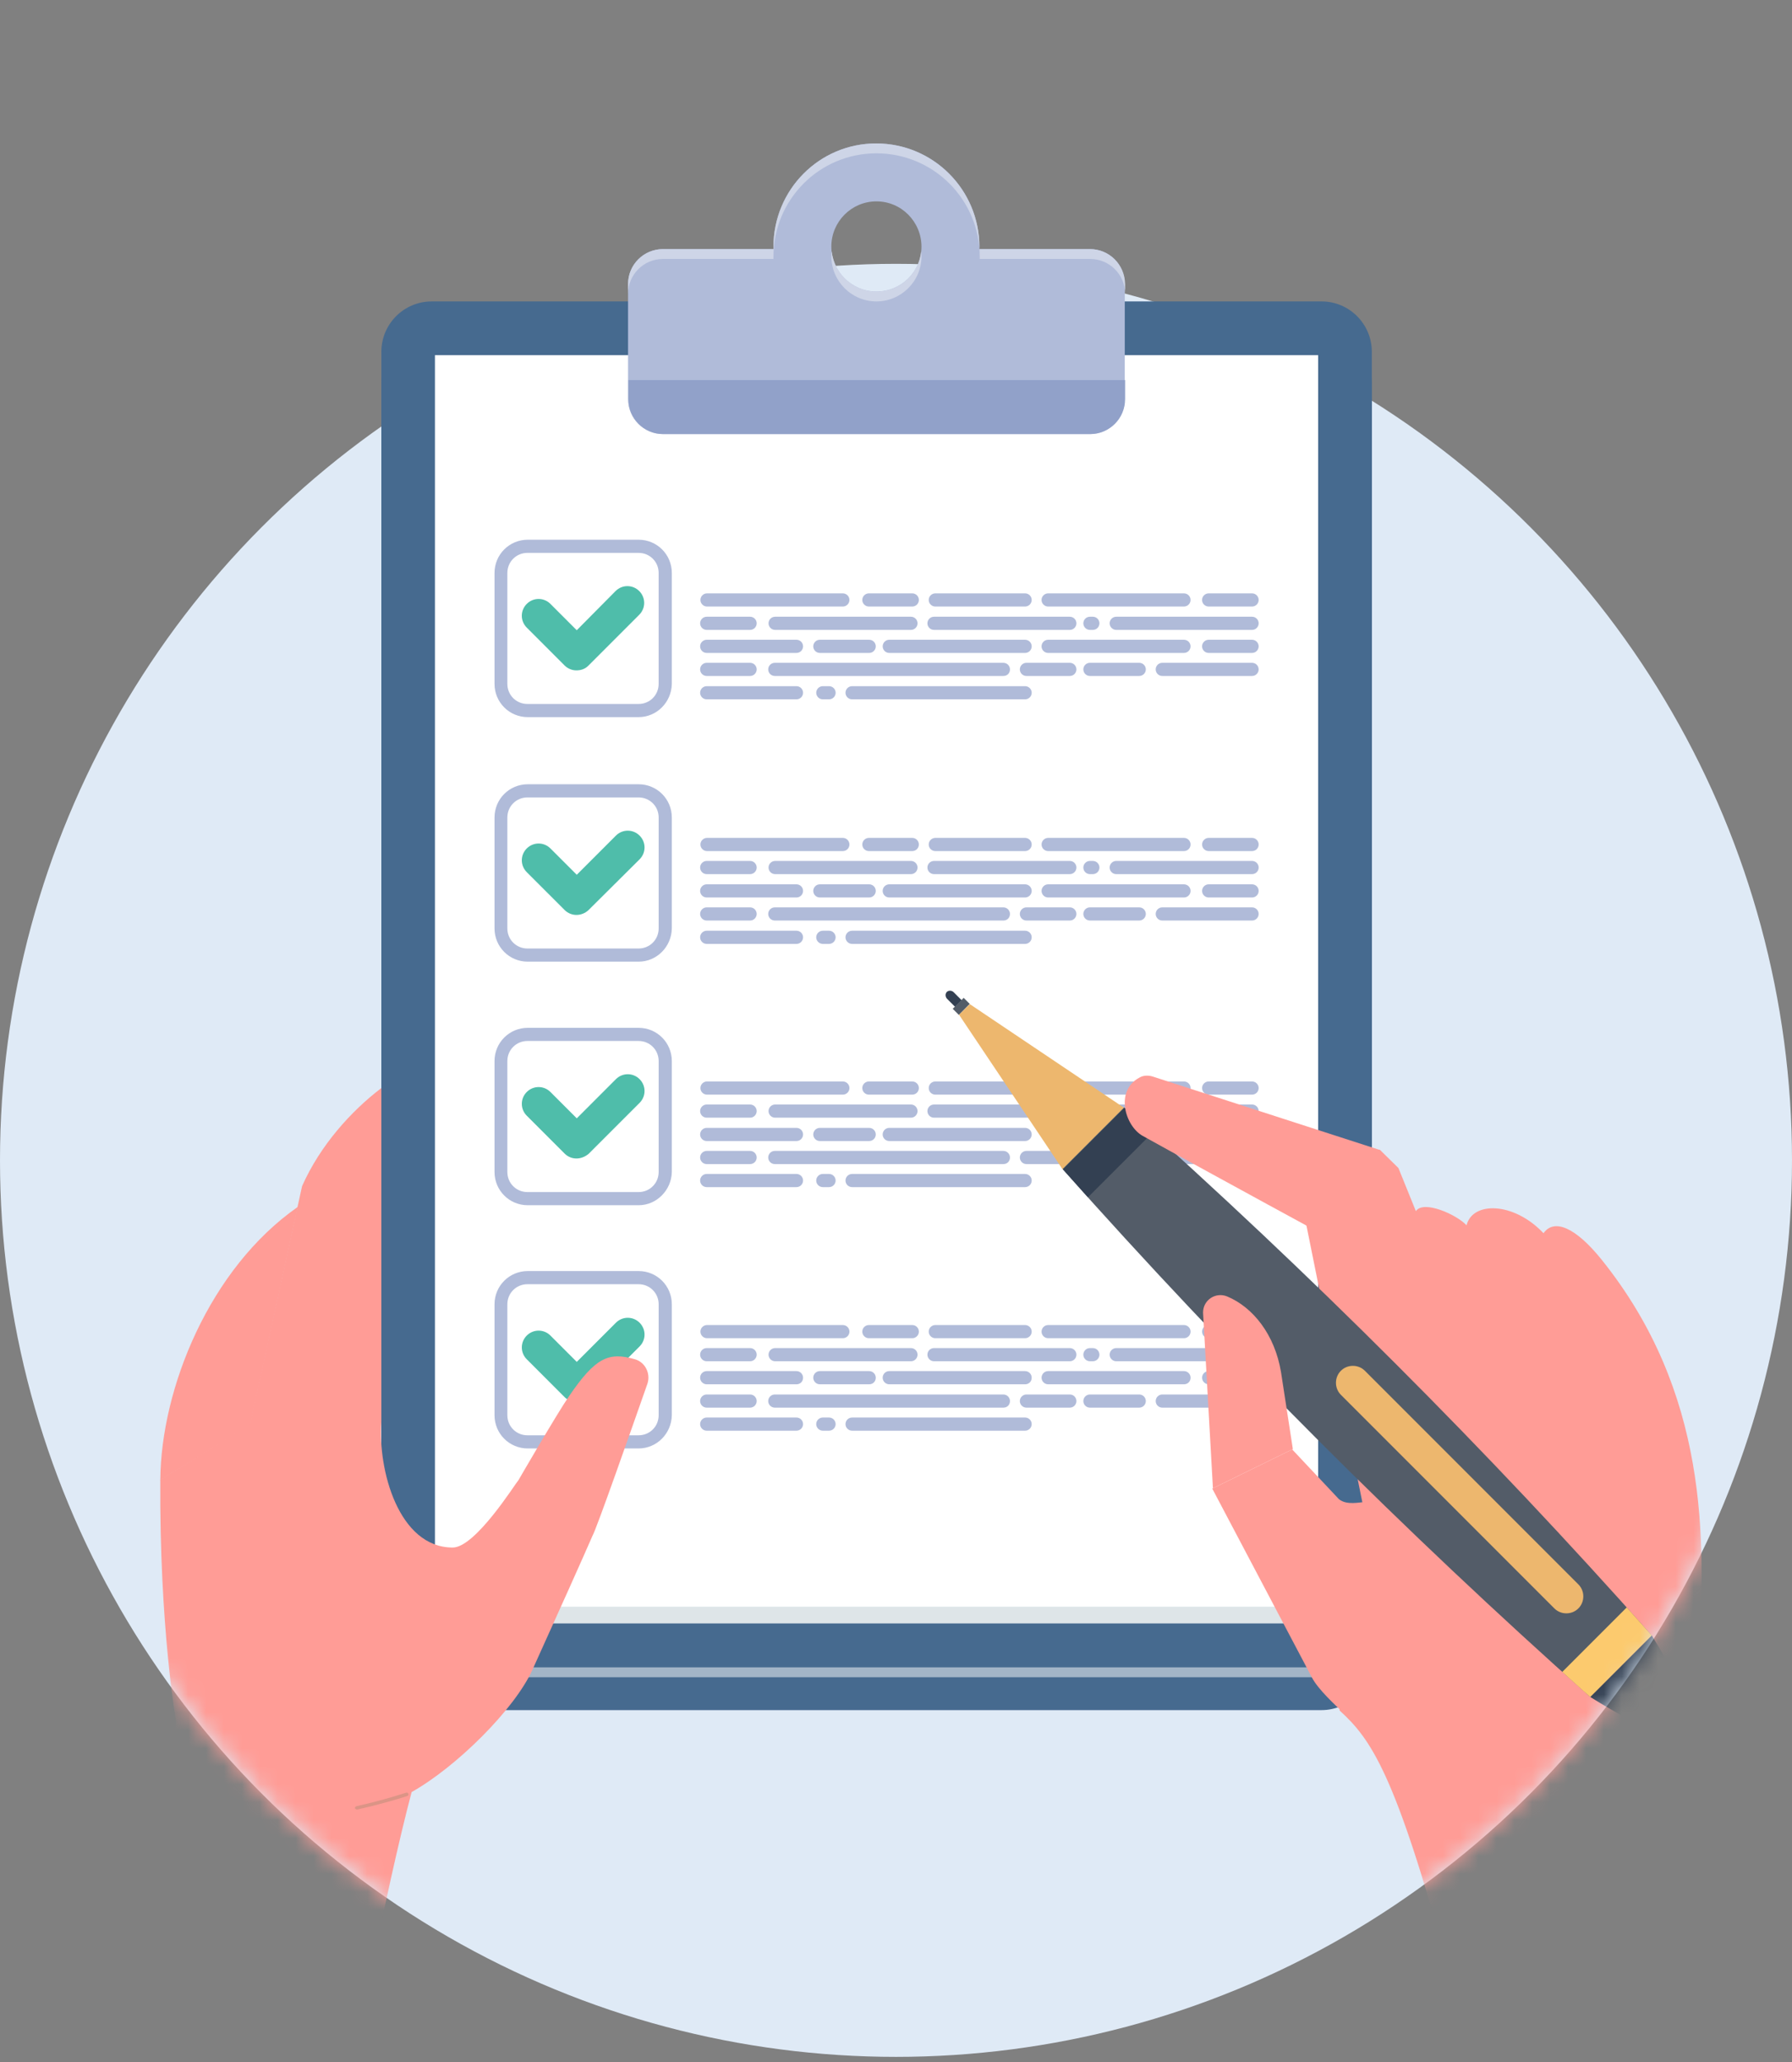 <svg width="100" height="115" viewBox="0 0 100 115" fill="none" xmlns="http://www.w3.org/2000/svg">
<rect x="0" y="0" width="100" height="115" fill="#808080" stroke="none"/>
<circle cx="50" cy="64.714" r="50" fill="#DFEAF6"/>
<mask id="mask0" mask-type="alpha" maskUnits="userSpaceOnUse" x="0" y="0" width="100" height="115">
<path fill-rule="evenodd" clip-rule="evenodd" d="M82 6.10352e-05H18V26.294C7 35.466 0 49.273 0 64.714C0 92.329 22.386 114.714 50 114.714C77.614 114.714 100 92.329 100 64.714C100 49.273 93 35.466 82 26.294V6.10352e-05Z" fill="#C4C4C4"/>
</mask>
<g mask="url(#mask0)">
<path d="M73.744 95.375H24.09C22.53 95.375 21.282 94.109 21.282 92.567V21.455C21.282 19.895 22.548 18.646 24.09 18.646H73.744C75.304 18.646 76.552 19.913 76.552 21.455V92.549C76.552 94.109 75.286 95.375 73.744 95.375Z" fill="#466A8F"/>
<path d="M73.744 93.54H24.091C22.53 93.54 21.282 92.273 21.282 90.731V19.619C21.282 18.059 22.549 16.811 24.091 16.811H73.744C75.304 16.811 76.553 18.078 76.553 19.619V90.713C76.553 92.273 75.286 93.54 73.744 93.54Z" fill="#466A8F"/>
<path opacity="0.5" d="M73.744 92.989H24.09C22.53 92.989 21.282 91.722 21.282 90.18V90.731C21.282 92.291 22.548 93.54 24.09 93.54H73.744C75.304 93.54 76.552 92.273 76.552 90.731V90.18C76.552 91.722 75.286 92.989 73.744 92.989Z" fill="white"/>
<path d="M73.557 90.535L73.557 19.808L24.271 19.808L24.271 90.535L73.557 90.535Z" fill="white"/>
<path d="M35.636 53.633H29.45C28.422 53.633 27.596 52.807 27.596 51.779V45.593C27.596 44.565 28.422 43.739 29.45 43.739H35.636C36.664 43.739 37.49 44.565 37.49 45.593V51.779C37.472 52.807 36.646 53.633 35.636 53.633ZM29.432 44.474C28.808 44.474 28.312 44.969 28.312 45.593V51.779C28.312 52.403 28.808 52.899 29.432 52.899H35.636C36.26 52.899 36.756 52.403 36.756 51.779V45.593C36.756 44.969 36.26 44.474 35.636 44.474H29.432Z" fill="#B0BBD9"/>
<path d="M47.035 47.466H39.453C39.252 47.466 39.086 47.3 39.086 47.099C39.086 46.897 39.252 46.731 39.453 46.731H47.035C47.237 46.731 47.402 46.897 47.402 47.099C47.402 47.3 47.237 47.466 47.035 47.466Z" fill="#B0BBD9"/>
<path d="M50.909 47.466H48.486C48.284 47.466 48.119 47.3 48.119 47.099C48.119 46.897 48.284 46.731 48.486 46.731H50.909C51.111 46.731 51.276 46.897 51.276 47.099C51.276 47.3 51.111 47.466 50.909 47.466Z" fill="#B0BBD9"/>
<path d="M69.871 47.466H67.448C67.246 47.466 67.081 47.3 67.081 47.099C67.081 46.897 67.246 46.731 67.448 46.731H69.871C70.073 46.731 70.238 46.897 70.238 47.099C70.238 47.3 70.073 47.466 69.871 47.466Z" fill="#B0BBD9"/>
<path d="M66.071 47.466H58.49C58.288 47.466 58.123 47.3 58.123 47.099C58.123 46.897 58.288 46.731 58.49 46.731H66.071C66.273 46.731 66.438 46.897 66.438 47.099C66.438 47.3 66.273 47.466 66.071 47.466Z" fill="#B0BBD9"/>
<path d="M57.205 47.466H52.193C51.991 47.466 51.826 47.3 51.826 47.099C51.826 46.897 51.991 46.731 52.193 46.731H57.205C57.406 46.731 57.572 46.897 57.572 47.099C57.572 47.3 57.406 47.466 57.205 47.466Z" fill="#B0BBD9"/>
<path d="M44.447 52.642H39.436C39.234 52.642 39.069 52.477 39.069 52.275C39.069 52.073 39.234 51.908 39.436 51.908H44.447C44.649 51.908 44.814 52.073 44.814 52.275C44.814 52.477 44.649 52.642 44.447 52.642Z" fill="#B0BBD9"/>
<path d="M46.264 52.642H45.916C45.714 52.642 45.548 52.477 45.548 52.275C45.548 52.073 45.714 51.908 45.916 51.908H46.264C46.466 51.908 46.631 52.073 46.631 52.275C46.631 52.477 46.466 52.642 46.264 52.642Z" fill="#B0BBD9"/>
<path d="M57.205 52.642H47.549C47.347 52.642 47.182 52.477 47.182 52.275C47.182 52.073 47.347 51.908 47.549 51.908H57.205C57.407 51.908 57.572 52.073 57.572 52.275C57.572 52.477 57.407 52.642 57.205 52.642Z" fill="#B0BBD9"/>
<path d="M69.871 48.751H62.289C62.088 48.751 61.922 48.586 61.922 48.383C61.922 48.182 62.088 48.016 62.289 48.016H69.871C70.073 48.016 70.238 48.182 70.238 48.383C70.238 48.586 70.073 48.751 69.871 48.751Z" fill="#B0BBD9"/>
<path d="M60.986 48.751H60.821C60.619 48.751 60.454 48.586 60.454 48.383C60.454 48.182 60.619 48.016 60.821 48.016H60.986C61.188 48.016 61.353 48.182 61.353 48.383C61.353 48.586 61.188 48.751 60.986 48.751Z" fill="#B0BBD9"/>
<path d="M41.859 48.751H39.436C39.234 48.751 39.069 48.586 39.069 48.383C39.069 48.182 39.234 48.016 39.436 48.016H41.859C42.061 48.016 42.226 48.182 42.226 48.383C42.226 48.586 42.061 48.751 41.859 48.751Z" fill="#B0BBD9"/>
<path d="M50.835 48.751H43.254C43.052 48.751 42.887 48.586 42.887 48.383C42.887 48.182 43.052 48.016 43.254 48.016H50.835C51.037 48.016 51.202 48.182 51.202 48.383C51.202 48.586 51.037 48.751 50.835 48.751Z" fill="#B0BBD9"/>
<path d="M59.701 48.751H52.12C51.918 48.751 51.753 48.586 51.753 48.383C51.753 48.182 51.918 48.016 52.12 48.016H59.701C59.903 48.016 60.068 48.182 60.068 48.383C60.068 48.586 59.903 48.751 59.701 48.751Z" fill="#B0BBD9"/>
<path d="M44.447 50.054H39.436C39.234 50.054 39.069 49.889 39.069 49.687C39.069 49.485 39.234 49.32 39.436 49.32H44.447C44.649 49.32 44.814 49.485 44.814 49.687C44.814 49.889 44.649 50.054 44.447 50.054Z" fill="#B0BBD9"/>
<path d="M48.504 50.054H45.75C45.548 50.054 45.383 49.889 45.383 49.687C45.383 49.485 45.548 49.32 45.75 49.32H48.504C48.706 49.32 48.871 49.485 48.871 49.687C48.871 49.889 48.706 50.054 48.504 50.054Z" fill="#B0BBD9"/>
<path d="M69.871 50.054H67.448C67.246 50.054 67.081 49.889 67.081 49.687C67.081 49.485 67.246 49.32 67.448 49.32H69.871C70.073 49.32 70.238 49.485 70.238 49.687C70.238 49.889 70.073 50.054 69.871 50.054Z" fill="#B0BBD9"/>
<path d="M66.071 50.054H58.49C58.288 50.054 58.123 49.889 58.123 49.687C58.123 49.485 58.288 49.32 58.49 49.32H66.071C66.273 49.32 66.438 49.485 66.438 49.687C66.438 49.889 66.273 50.054 66.071 50.054Z" fill="#B0BBD9"/>
<path d="M57.205 50.054H49.623C49.422 50.054 49.256 49.889 49.256 49.687C49.256 49.485 49.422 49.32 49.623 49.32H57.205C57.407 49.32 57.572 49.485 57.572 49.687C57.572 49.889 57.407 50.054 57.205 50.054Z" fill="#B0BBD9"/>
<path d="M69.87 51.339H64.859C64.657 51.339 64.492 51.174 64.492 50.972C64.492 50.77 64.657 50.605 64.859 50.605H69.87C70.072 50.605 70.237 50.77 70.237 50.972C70.237 51.174 70.072 51.339 69.87 51.339Z" fill="#B0BBD9"/>
<path d="M63.574 51.339H60.821C60.619 51.339 60.454 51.174 60.454 50.972C60.454 50.77 60.619 50.605 60.821 50.605H63.574C63.776 50.605 63.941 50.77 63.941 50.972C63.941 51.174 63.776 51.339 63.574 51.339Z" fill="#B0BBD9"/>
<path d="M41.859 51.339H39.436C39.234 51.339 39.069 51.174 39.069 50.972C39.069 50.77 39.234 50.605 39.436 50.605H41.859C42.061 50.605 42.226 50.77 42.226 50.972C42.226 51.174 42.061 51.339 41.859 51.339Z" fill="#B0BBD9"/>
<path d="M55.993 51.339H43.236C43.034 51.339 42.869 51.174 42.869 50.972C42.869 50.77 43.034 50.605 43.236 50.605H55.993C56.195 50.605 56.36 50.77 56.36 50.972C56.36 51.174 56.214 51.339 55.993 51.339Z" fill="#B0BBD9"/>
<path d="M59.701 51.339H57.278C57.076 51.339 56.911 51.174 56.911 50.972C56.911 50.77 57.076 50.605 57.278 50.605H59.701C59.903 50.605 60.068 50.77 60.068 50.972C60.068 51.174 59.903 51.339 59.701 51.339Z" fill="#B0BBD9"/>
<path d="M32.167 51.027C31.929 51.027 31.69 50.935 31.506 50.751L29.395 48.641C29.028 48.273 29.028 47.686 29.395 47.319C29.763 46.952 30.35 46.952 30.717 47.319L32.186 48.787L34.37 46.603C34.737 46.236 35.325 46.236 35.692 46.603C36.059 46.97 36.059 47.557 35.692 47.925L32.828 50.77C32.645 50.935 32.406 51.027 32.167 51.027Z" fill="#4FBDAA"/>
<path d="M35.636 67.217H29.45C28.422 67.217 27.596 66.391 27.596 65.363V59.177C27.596 58.149 28.422 57.323 29.45 57.323H35.636C36.664 57.323 37.49 58.149 37.49 59.177V65.363C37.472 66.372 36.646 67.217 35.636 67.217ZM29.432 58.057C28.808 58.057 28.312 58.553 28.312 59.177V65.363C28.312 65.987 28.808 66.483 29.432 66.483H35.636C36.26 66.483 36.756 65.987 36.756 65.363V59.177C36.756 58.553 36.26 58.057 35.636 58.057H29.432Z" fill="#B0BBD9"/>
<path d="M47.035 61.049H39.453C39.252 61.049 39.086 60.884 39.086 60.682C39.086 60.48 39.252 60.315 39.453 60.315H47.035C47.237 60.315 47.402 60.48 47.402 60.682C47.402 60.884 47.237 61.049 47.035 61.049Z" fill="#B0BBD9"/>
<path d="M50.909 61.049H48.486C48.284 61.049 48.119 60.884 48.119 60.682C48.119 60.48 48.284 60.315 48.486 60.315H50.909C51.111 60.315 51.276 60.48 51.276 60.682C51.276 60.884 51.111 61.049 50.909 61.049Z" fill="#B0BBD9"/>
<path d="M69.871 61.049H67.448C67.246 61.049 67.081 60.884 67.081 60.682C67.081 60.48 67.246 60.315 67.448 60.315H69.871C70.073 60.315 70.238 60.48 70.238 60.682C70.238 60.884 70.073 61.049 69.871 61.049Z" fill="#B0BBD9"/>
<path d="M66.071 61.049H58.49C58.288 61.049 58.123 60.884 58.123 60.682C58.123 60.48 58.288 60.315 58.49 60.315H66.071C66.273 60.315 66.438 60.48 66.438 60.682C66.438 60.884 66.273 61.049 66.071 61.049Z" fill="#B0BBD9"/>
<path d="M57.205 61.049H52.193C51.991 61.049 51.826 60.884 51.826 60.682C51.826 60.48 51.991 60.315 52.193 60.315H57.205C57.406 60.315 57.572 60.48 57.572 60.682C57.572 60.884 57.406 61.049 57.205 61.049Z" fill="#B0BBD9"/>
<path d="M44.447 66.207H39.436C39.234 66.207 39.069 66.042 39.069 65.84C39.069 65.638 39.234 65.473 39.436 65.473H44.447C44.649 65.473 44.814 65.638 44.814 65.84C44.814 66.042 44.649 66.207 44.447 66.207Z" fill="#B0BBD9"/>
<path d="M46.264 66.207H45.916C45.714 66.207 45.548 66.042 45.548 65.84C45.548 65.638 45.714 65.473 45.916 65.473H46.264C46.466 65.473 46.631 65.638 46.631 65.84C46.631 66.042 46.466 66.207 46.264 66.207Z" fill="#B0BBD9"/>
<path d="M57.205 66.207H47.549C47.347 66.207 47.182 66.042 47.182 65.84C47.182 65.638 47.347 65.473 47.549 65.473H57.205C57.407 65.473 57.572 65.638 57.572 65.84C57.572 66.042 57.407 66.207 57.205 66.207Z" fill="#B0BBD9"/>
<path d="M69.871 62.334H62.289C62.088 62.334 61.922 62.169 61.922 61.967C61.922 61.765 62.088 61.6 62.289 61.6H69.871C70.073 61.6 70.238 61.765 70.238 61.967C70.238 62.169 70.073 62.334 69.871 62.334Z" fill="#B0BBD9"/>
<path d="M60.986 62.334H60.821C60.619 62.334 60.454 62.169 60.454 61.967C60.454 61.765 60.619 61.6 60.821 61.6H60.986C61.188 61.6 61.353 61.765 61.353 61.967C61.353 62.169 61.188 62.334 60.986 62.334Z" fill="#B0BBD9"/>
<path d="M41.859 62.334H39.436C39.234 62.334 39.069 62.169 39.069 61.967C39.069 61.765 39.234 61.6 39.436 61.6H41.859C42.061 61.6 42.226 61.765 42.226 61.967C42.226 62.169 42.061 62.334 41.859 62.334Z" fill="#B0BBD9"/>
<path d="M50.835 62.334H43.254C43.052 62.334 42.887 62.169 42.887 61.967C42.887 61.765 43.052 61.6 43.254 61.6H50.835C51.037 61.6 51.202 61.765 51.202 61.967C51.202 62.169 51.037 62.334 50.835 62.334Z" fill="#B0BBD9"/>
<path d="M59.701 62.334H52.12C51.918 62.334 51.753 62.169 51.753 61.967C51.753 61.765 51.918 61.6 52.12 61.6H59.701C59.903 61.6 60.068 61.765 60.068 61.967C60.068 62.169 59.903 62.334 59.701 62.334Z" fill="#B0BBD9"/>
<path d="M44.447 63.637H39.436C39.234 63.637 39.069 63.472 39.069 63.27C39.069 63.068 39.234 62.903 39.436 62.903H44.447C44.649 62.903 44.814 63.068 44.814 63.27C44.814 63.472 44.649 63.637 44.447 63.637Z" fill="#B0BBD9"/>
<path d="M48.504 63.637H45.75C45.548 63.637 45.383 63.472 45.383 63.27C45.383 63.068 45.548 62.903 45.75 62.903H48.504C48.706 62.903 48.871 63.068 48.871 63.27C48.871 63.472 48.706 63.637 48.504 63.637Z" fill="#B0BBD9"/>
<path d="M69.871 63.637H67.448C67.246 63.637 67.081 63.472 67.081 63.27C67.081 63.068 67.246 62.903 67.448 62.903H69.871C70.073 62.903 70.238 63.068 70.238 63.27C70.238 63.472 70.073 63.637 69.871 63.637Z" fill="#B0BBD9"/>
<path d="M66.071 63.637H58.49C58.288 63.637 58.123 63.472 58.123 63.27C58.123 63.068 58.288 62.903 58.49 62.903H66.071C66.273 62.903 66.438 63.068 66.438 63.27C66.438 63.472 66.273 63.637 66.071 63.637Z" fill="#B0BBD9"/>
<path d="M57.205 63.637H49.623C49.422 63.637 49.256 63.472 49.256 63.27C49.256 63.068 49.422 62.903 49.623 62.903H57.205C57.407 62.903 57.572 63.068 57.572 63.27C57.572 63.472 57.407 63.637 57.205 63.637Z" fill="#B0BBD9"/>
<path d="M69.87 64.922H64.859C64.657 64.922 64.492 64.757 64.492 64.555C64.492 64.353 64.657 64.188 64.859 64.188H69.87C70.072 64.188 70.237 64.353 70.237 64.555C70.237 64.757 70.072 64.922 69.87 64.922Z" fill="#B0BBD9"/>
<path d="M63.574 64.922H60.821C60.619 64.922 60.454 64.757 60.454 64.555C60.454 64.353 60.619 64.188 60.821 64.188H63.574C63.776 64.188 63.941 64.353 63.941 64.555C63.941 64.757 63.776 64.922 63.574 64.922Z" fill="#B0BBD9"/>
<path d="M41.859 64.922H39.436C39.234 64.922 39.069 64.757 39.069 64.555C39.069 64.353 39.234 64.188 39.436 64.188H41.859C42.061 64.188 42.226 64.353 42.226 64.555C42.226 64.757 42.061 64.922 41.859 64.922Z" fill="#B0BBD9"/>
<path d="M55.993 64.922H43.236C43.034 64.922 42.869 64.757 42.869 64.555C42.869 64.353 43.034 64.188 43.236 64.188H55.993C56.195 64.188 56.36 64.353 56.36 64.555C56.36 64.757 56.214 64.922 55.993 64.922Z" fill="#B0BBD9"/>
<path d="M59.701 64.922H57.278C57.076 64.922 56.911 64.757 56.911 64.555C56.911 64.353 57.076 64.188 57.278 64.188H59.701C59.903 64.188 60.068 64.353 60.068 64.555C60.068 64.757 59.903 64.922 59.701 64.922Z" fill="#B0BBD9"/>
<path d="M32.167 64.61C31.929 64.61 31.69 64.519 31.506 64.335L29.395 62.224C29.028 61.857 29.028 61.269 29.395 60.902C29.763 60.535 30.35 60.535 30.717 60.902L32.186 62.371L34.37 60.186C34.737 59.819 35.325 59.819 35.692 60.186C36.059 60.553 36.059 61.141 35.692 61.508L32.846 64.353C32.645 64.519 32.406 64.61 32.167 64.61Z" fill="#4FBDAA"/>
<path d="M35.636 39.995H29.45C28.422 39.995 27.596 39.169 27.596 38.141V31.955C27.596 30.927 28.422 30.101 29.45 30.101H35.636C36.664 30.101 37.49 30.927 37.49 31.955V38.141C37.471 39.169 36.645 39.995 35.636 39.995ZM29.431 30.835C28.807 30.835 28.312 31.331 28.312 31.955V38.141C28.312 38.765 28.807 39.261 29.431 39.261H35.636C36.26 39.261 36.755 38.765 36.755 38.141V31.955C36.755 31.331 36.26 30.835 35.636 30.835H29.431Z" fill="#B0BBD9"/>
<path d="M47.034 33.827H39.453C39.251 33.827 39.086 33.662 39.086 33.46C39.086 33.258 39.251 33.093 39.453 33.093H47.034C47.236 33.093 47.401 33.258 47.401 33.46C47.401 33.662 47.236 33.827 47.034 33.827Z" fill="#B0BBD9"/>
<path d="M50.909 33.827H48.486C48.284 33.827 48.119 33.662 48.119 33.46C48.119 33.258 48.284 33.093 48.486 33.093H50.909C51.111 33.093 51.276 33.258 51.276 33.46C51.276 33.662 51.111 33.827 50.909 33.827Z" fill="#B0BBD9"/>
<path d="M69.87 33.827H67.447C67.245 33.827 67.08 33.662 67.08 33.46C67.08 33.258 67.245 33.093 67.447 33.093H69.87C70.072 33.093 70.237 33.258 70.237 33.46C70.237 33.662 70.072 33.827 69.87 33.827Z" fill="#B0BBD9"/>
<path d="M66.07 33.827H58.489C58.287 33.827 58.122 33.662 58.122 33.46C58.122 33.258 58.287 33.093 58.489 33.093H66.07C66.272 33.093 66.437 33.258 66.437 33.46C66.437 33.662 66.272 33.827 66.07 33.827Z" fill="#B0BBD9"/>
<path d="M57.205 33.827H52.193C51.991 33.827 51.826 33.662 51.826 33.46C51.826 33.258 51.991 33.093 52.193 33.093H57.205C57.406 33.093 57.572 33.258 57.572 33.46C57.572 33.662 57.406 33.827 57.205 33.827Z" fill="#B0BBD9"/>
<path d="M44.447 39.003H39.436C39.234 39.003 39.069 38.838 39.069 38.636C39.069 38.434 39.234 38.269 39.436 38.269H44.447C44.649 38.269 44.814 38.434 44.814 38.636C44.814 38.838 44.649 39.003 44.447 39.003Z" fill="#B0BBD9"/>
<path d="M46.265 39.003H45.916C45.714 39.003 45.549 38.838 45.549 38.636C45.549 38.434 45.714 38.269 45.916 38.269H46.265C46.467 38.269 46.632 38.434 46.632 38.636C46.632 38.838 46.467 39.003 46.265 39.003Z" fill="#B0BBD9"/>
<path d="M57.205 39.003H47.549C47.347 39.003 47.182 38.838 47.182 38.636C47.182 38.434 47.347 38.269 47.549 38.269H57.205C57.407 38.269 57.572 38.434 57.572 38.636C57.572 38.838 57.407 39.003 57.205 39.003Z" fill="#B0BBD9"/>
<path d="M69.871 35.13H62.289C62.088 35.13 61.922 34.965 61.922 34.763C61.922 34.561 62.088 34.396 62.289 34.396H69.871C70.073 34.396 70.238 34.561 70.238 34.763C70.238 34.965 70.073 35.13 69.871 35.13Z" fill="#B0BBD9"/>
<path d="M60.986 35.13H60.821C60.619 35.13 60.454 34.965 60.454 34.763C60.454 34.561 60.619 34.396 60.821 34.396H60.986C61.188 34.396 61.353 34.561 61.353 34.763C61.353 34.965 61.188 35.13 60.986 35.13Z" fill="#B0BBD9"/>
<path d="M41.859 35.13H39.436C39.234 35.13 39.069 34.965 39.069 34.763C39.069 34.561 39.234 34.396 39.436 34.396H41.859C42.061 34.396 42.226 34.561 42.226 34.763C42.226 34.965 42.061 35.13 41.859 35.13Z" fill="#B0BBD9"/>
<path d="M50.835 35.13H43.254C43.052 35.13 42.887 34.965 42.887 34.763C42.887 34.561 43.052 34.396 43.254 34.396H50.835C51.037 34.396 51.202 34.561 51.202 34.763C51.202 34.965 51.037 35.13 50.835 35.13Z" fill="#B0BBD9"/>
<path d="M59.701 35.13H52.12C51.918 35.13 51.753 34.965 51.753 34.763C51.753 34.561 51.918 34.396 52.12 34.396H59.701C59.903 34.396 60.068 34.561 60.068 34.763C60.068 34.965 59.903 35.13 59.701 35.13Z" fill="#B0BBD9"/>
<path d="M44.447 36.415H39.436C39.234 36.415 39.069 36.25 39.069 36.048C39.069 35.846 39.234 35.681 39.436 35.681H44.447C44.649 35.681 44.814 35.846 44.814 36.048C44.814 36.25 44.649 36.415 44.447 36.415Z" fill="#B0BBD9"/>
<path d="M48.504 36.415H45.75C45.548 36.415 45.383 36.25 45.383 36.048C45.383 35.846 45.548 35.681 45.75 35.681H48.504C48.706 35.681 48.871 35.846 48.871 36.048C48.871 36.25 48.706 36.415 48.504 36.415Z" fill="#B0BBD9"/>
<path d="M69.87 36.415H67.447C67.245 36.415 67.08 36.25 67.08 36.048C67.08 35.846 67.245 35.681 67.447 35.681H69.87C70.072 35.681 70.237 35.846 70.237 36.048C70.237 36.25 70.072 36.415 69.87 36.415Z" fill="#B0BBD9"/>
<path d="M66.07 36.415H58.489C58.287 36.415 58.122 36.25 58.122 36.048C58.122 35.846 58.287 35.681 58.489 35.681H66.07C66.272 35.681 66.437 35.846 66.437 36.048C66.437 36.25 66.272 36.415 66.07 36.415Z" fill="#B0BBD9"/>
<path d="M57.205 36.415H49.624C49.422 36.415 49.257 36.25 49.257 36.048C49.257 35.846 49.422 35.681 49.624 35.681H57.205C57.407 35.681 57.572 35.846 57.572 36.048C57.572 36.25 57.407 36.415 57.205 36.415Z" fill="#B0BBD9"/>
<path d="M69.87 37.7H64.859C64.657 37.7 64.492 37.535 64.492 37.333C64.492 37.131 64.657 36.966 64.859 36.966H69.87C70.072 36.966 70.237 37.131 70.237 37.333C70.237 37.535 70.072 37.7 69.87 37.7Z" fill="#B0BBD9"/>
<path d="M63.574 37.7H60.821C60.619 37.7 60.454 37.535 60.454 37.333C60.454 37.131 60.619 36.966 60.821 36.966H63.574C63.776 36.966 63.941 37.131 63.941 37.333C63.941 37.535 63.776 37.7 63.574 37.7Z" fill="#B0BBD9"/>
<path d="M41.859 37.7H39.436C39.234 37.7 39.069 37.535 39.069 37.333C39.069 37.131 39.234 36.966 39.436 36.966H41.859C42.061 36.966 42.226 37.131 42.226 37.333C42.226 37.535 42.061 37.7 41.859 37.7Z" fill="#B0BBD9"/>
<path d="M55.993 37.7H43.236C43.034 37.7 42.869 37.535 42.869 37.333C42.869 37.131 43.034 36.966 43.236 36.966H55.993C56.195 36.966 56.36 37.131 56.36 37.333C56.36 37.535 56.214 37.7 55.993 37.7Z" fill="#B0BBD9"/>
<path d="M59.701 37.7H57.278C57.076 37.7 56.911 37.535 56.911 37.333C56.911 37.131 57.076 36.966 57.278 36.966H59.701C59.903 36.966 60.068 37.131 60.068 37.333C60.068 37.535 59.903 37.7 59.701 37.7Z" fill="#B0BBD9"/>
<path d="M32.166 37.388C31.928 37.388 31.689 37.296 31.505 37.113L29.395 35.002C29.027 34.635 29.027 34.047 29.395 33.68C29.762 33.313 30.349 33.313 30.716 33.68L32.185 35.149L34.351 32.964C34.718 32.597 35.305 32.597 35.672 32.964C36.039 33.331 36.039 33.919 35.672 34.286L32.827 37.131C32.644 37.315 32.405 37.388 32.166 37.388Z" fill="#4FBDAA"/>
<path d="M35.636 80.782H29.45C28.422 80.782 27.596 79.956 27.596 78.928V72.742C27.596 71.714 28.422 70.888 29.45 70.888H35.636C36.664 70.888 37.49 71.714 37.49 72.742V78.928C37.472 79.956 36.646 80.782 35.636 80.782ZM29.432 71.622C28.808 71.622 28.312 72.118 28.312 72.742V78.928C28.312 79.552 28.808 80.048 29.432 80.048H35.636C36.26 80.048 36.756 79.552 36.756 78.928V72.742C36.756 72.118 36.26 71.622 35.636 71.622H29.432Z" fill="#B0BBD9"/>
<path d="M47.035 74.633H39.453C39.252 74.633 39.086 74.468 39.086 74.266C39.086 74.064 39.252 73.899 39.453 73.899H47.035C47.237 73.899 47.402 74.064 47.402 74.266C47.402 74.468 47.237 74.633 47.035 74.633Z" fill="#B0BBD9"/>
<path d="M50.909 74.633H48.486C48.284 74.633 48.119 74.468 48.119 74.266C48.119 74.064 48.284 73.899 48.486 73.899H50.909C51.111 73.899 51.276 74.064 51.276 74.266C51.276 74.468 51.111 74.633 50.909 74.633Z" fill="#B0BBD9"/>
<path d="M69.871 74.633H67.448C67.246 74.633 67.081 74.468 67.081 74.266C67.081 74.064 67.246 73.899 67.448 73.899H69.871C70.073 73.899 70.238 74.064 70.238 74.266C70.238 74.468 70.073 74.633 69.871 74.633Z" fill="#B0BBD9"/>
<path d="M66.071 74.633H58.49C58.288 74.633 58.123 74.468 58.123 74.266C58.123 74.064 58.288 73.899 58.49 73.899H66.071C66.273 73.899 66.438 74.064 66.438 74.266C66.438 74.468 66.273 74.633 66.071 74.633Z" fill="#B0BBD9"/>
<path d="M57.205 74.633H52.193C51.991 74.633 51.826 74.468 51.826 74.266C51.826 74.064 51.991 73.899 52.193 73.899H57.205C57.406 73.899 57.572 74.064 57.572 74.266C57.572 74.468 57.406 74.633 57.205 74.633Z" fill="#B0BBD9"/>
<path d="M44.447 79.791H39.436C39.234 79.791 39.069 79.626 39.069 79.424C39.069 79.222 39.234 79.057 39.436 79.057H44.447C44.649 79.057 44.814 79.222 44.814 79.424C44.814 79.626 44.649 79.791 44.447 79.791Z" fill="#B0BBD9"/>
<path d="M46.264 79.791H45.916C45.714 79.791 45.548 79.626 45.548 79.424C45.548 79.222 45.714 79.057 45.916 79.057H46.264C46.466 79.057 46.631 79.222 46.631 79.424C46.631 79.626 46.466 79.791 46.264 79.791Z" fill="#B0BBD9"/>
<path d="M57.205 79.791H47.549C47.347 79.791 47.182 79.626 47.182 79.424C47.182 79.222 47.347 79.057 47.549 79.057H57.205C57.407 79.057 57.572 79.222 57.572 79.424C57.572 79.626 57.407 79.791 57.205 79.791Z" fill="#B0BBD9"/>
<path d="M69.871 75.918H62.289C62.088 75.918 61.922 75.753 61.922 75.551C61.922 75.349 62.088 75.184 62.289 75.184H69.871C70.073 75.184 70.238 75.349 70.238 75.551C70.238 75.753 70.073 75.918 69.871 75.918Z" fill="#B0BBD9"/>
<path d="M60.986 75.918H60.821C60.619 75.918 60.454 75.753 60.454 75.551C60.454 75.349 60.619 75.184 60.821 75.184H60.986C61.188 75.184 61.353 75.349 61.353 75.551C61.353 75.753 61.188 75.918 60.986 75.918Z" fill="#B0BBD9"/>
<path d="M41.859 75.918H39.436C39.234 75.918 39.069 75.753 39.069 75.551C39.069 75.349 39.234 75.184 39.436 75.184H41.859C42.061 75.184 42.226 75.349 42.226 75.551C42.226 75.753 42.061 75.918 41.859 75.918Z" fill="#B0BBD9"/>
<path d="M50.835 75.918H43.254C43.052 75.918 42.887 75.753 42.887 75.551C42.887 75.349 43.052 75.184 43.254 75.184H50.835C51.037 75.184 51.202 75.349 51.202 75.551C51.202 75.753 51.037 75.918 50.835 75.918Z" fill="#B0BBD9"/>
<path d="M59.701 75.918H52.12C51.918 75.918 51.753 75.753 51.753 75.551C51.753 75.349 51.918 75.184 52.12 75.184H59.701C59.903 75.184 60.068 75.349 60.068 75.551C60.068 75.753 59.903 75.918 59.701 75.918Z" fill="#B0BBD9"/>
<path d="M44.447 77.203H39.436C39.234 77.203 39.069 77.037 39.069 76.836C39.069 76.634 39.234 76.468 39.436 76.468H44.447C44.649 76.468 44.814 76.634 44.814 76.836C44.814 77.056 44.649 77.203 44.447 77.203Z" fill="#B0BBD9"/>
<path d="M48.504 77.203H45.75C45.548 77.203 45.383 77.037 45.383 76.836C45.383 76.634 45.548 76.468 45.75 76.468H48.504C48.706 76.468 48.871 76.634 48.871 76.836C48.871 77.056 48.706 77.203 48.504 77.203Z" fill="#B0BBD9"/>
<path d="M69.871 77.203H67.448C67.246 77.203 67.081 77.037 67.081 76.836C67.081 76.634 67.246 76.468 67.448 76.468H69.871C70.073 76.468 70.238 76.634 70.238 76.836C70.238 77.056 70.073 77.203 69.871 77.203Z" fill="#B0BBD9"/>
<path d="M66.071 77.203H58.49C58.288 77.203 58.123 77.037 58.123 76.836C58.123 76.634 58.288 76.468 58.49 76.468H66.071C66.273 76.468 66.438 76.634 66.438 76.836C66.438 77.056 66.273 77.203 66.071 77.203Z" fill="#B0BBD9"/>
<path d="M57.205 77.203H49.623C49.422 77.203 49.256 77.037 49.256 76.836C49.256 76.634 49.422 76.468 49.623 76.468H57.205C57.407 76.468 57.572 76.634 57.572 76.836C57.572 77.056 57.407 77.203 57.205 77.203Z" fill="#B0BBD9"/>
<path d="M69.87 78.506H64.859C64.657 78.506 64.492 78.341 64.492 78.139C64.492 77.937 64.657 77.772 64.859 77.772H69.87C70.072 77.772 70.237 77.937 70.237 78.139C70.237 78.341 70.072 78.506 69.87 78.506Z" fill="#B0BBD9"/>
<path d="M63.574 78.506H60.821C60.619 78.506 60.454 78.341 60.454 78.139C60.454 77.937 60.619 77.772 60.821 77.772H63.574C63.776 77.772 63.941 77.937 63.941 78.139C63.941 78.341 63.776 78.506 63.574 78.506Z" fill="#B0BBD9"/>
<path d="M41.859 78.506H39.436C39.234 78.506 39.069 78.341 39.069 78.139C39.069 77.937 39.234 77.772 39.436 77.772H41.859C42.061 77.772 42.226 77.937 42.226 78.139C42.226 78.341 42.061 78.506 41.859 78.506Z" fill="#B0BBD9"/>
<path d="M55.993 78.506H43.236C43.034 78.506 42.869 78.341 42.869 78.139C42.869 77.937 43.034 77.772 43.236 77.772H55.993C56.195 77.772 56.36 77.937 56.36 78.139C56.36 78.341 56.214 78.506 55.993 78.506Z" fill="#B0BBD9"/>
<path d="M59.701 78.506H57.278C57.076 78.506 56.911 78.341 56.911 78.139C56.911 77.937 57.076 77.772 57.278 77.772H59.701C59.903 77.772 60.068 77.937 60.068 78.139C60.068 78.341 59.903 78.506 59.701 78.506Z" fill="#B0BBD9"/>
<path d="M32.167 78.194C31.929 78.194 31.69 78.102 31.506 77.919L29.395 75.808C29.028 75.441 29.028 74.853 29.395 74.486C29.763 74.119 30.35 74.119 30.717 74.486L32.186 75.954L34.37 73.77C34.737 73.403 35.325 73.403 35.692 73.77C36.059 74.137 36.059 74.725 35.692 75.092L32.846 77.937C32.645 78.102 32.406 78.194 32.167 78.194Z" fill="#4FBDAA"/>
<path d="M73.549 90.525V89.608L24.262 89.608V90.525L73.549 90.525Z" fill="#DEE5E8"/>
<path fill-rule="evenodd" clip-rule="evenodd" d="M60.82 13.892H54.653C54.653 13.856 54.653 13.801 54.653 13.764C54.653 10.588 52.083 8 48.889 8C45.732 8 43.162 10.57 43.162 13.764C43.162 13.801 43.162 13.856 43.162 13.892H36.994C35.929 13.892 35.048 14.755 35.048 15.838V22.263C35.048 23.328 35.911 24.209 36.994 24.209H60.82C61.885 24.209 62.766 23.346 62.766 22.263V15.838C62.766 14.755 61.903 13.892 60.82 13.892ZM48.907 16.26C47.531 16.26 46.392 15.141 46.392 13.745C46.392 12.369 47.512 11.231 48.907 11.231C50.302 11.231 51.422 12.369 51.422 13.764C51.422 15.141 50.302 16.26 48.907 16.26Z" fill="#B0BBD9"/>
<path fill-rule="evenodd" clip-rule="evenodd" d="M60.82 13.892H54.653C54.653 13.856 54.653 13.801 54.653 13.764C54.653 10.588 52.083 8 48.889 8C45.732 8 43.162 10.57 43.162 13.764C43.162 13.801 43.162 13.856 43.162 13.892H36.994C35.929 13.892 35.048 14.755 35.048 15.838V16.389C35.048 15.324 35.911 14.443 36.994 14.443H43.162C43.162 14.406 43.162 14.351 43.162 14.315C43.162 11.121 45.732 8.551 48.907 8.551C52.083 8.551 54.671 11.121 54.671 14.315C54.671 14.351 54.671 14.406 54.671 14.443H60.839C61.903 14.443 62.785 15.306 62.785 16.389V15.838C62.766 14.755 61.903 13.892 60.82 13.892ZM48.907 16.26C47.622 16.26 46.558 15.287 46.411 14.021C46.392 14.113 46.392 14.204 46.392 14.296C46.392 15.673 47.512 16.811 48.907 16.811C50.284 16.811 51.422 15.691 51.422 14.296C51.422 14.204 51.422 14.113 51.404 14.021C51.275 15.287 50.211 16.26 48.907 16.26Z" fill="#CED5E7"/>
<path fill-rule="evenodd" clip-rule="evenodd" d="M35.066 21.198V22.263C35.066 23.327 35.929 24.209 37.012 24.209H60.839C61.903 24.209 62.784 23.346 62.784 22.263V21.198H35.066Z" fill="#91A1C9"/>
<path d="M89.4 70.282C87.914 68.428 86.721 67.951 86.133 68.777C84.463 67.015 82.168 66.997 81.838 68.337C81.305 67.749 79.433 66.905 79.011 67.547L78.038 65.143L76.992 64.115L72.476 66.226C74.128 74.449 76.037 83.848 76.037 83.848C76.055 84.013 75.945 84.123 75.743 84.123L74.752 95.394L74.771 95.412C76.496 96.991 77.873 98.881 80.847 109.877H96.816C94.246 98.11 94.577 95.284 94.779 92.457C95.219 85.757 95.293 77.643 89.4 70.282Z" fill="#FF9C96"/>
<path d="M59.297 65.216L62.729 61.784L54.12 56.002L53.515 56.589L59.297 65.216Z" fill="#EDB76E"/>
<path d="M92.173 91.209L88.74 94.641C94.779 98.404 95.936 97.266 92.173 91.209Z" fill="#334052"/>
<path d="M92.172 91.209C82.939 80.819 73.119 71.017 62.729 61.765L59.296 65.198C68.529 75.587 78.35 85.39 88.74 94.641L92.172 91.209Z" fill="#535C68"/>
<path d="M87.18 93.246C87.694 93.705 88.208 94.182 88.74 94.641L92.173 91.209C91.714 90.695 91.237 90.162 90.778 89.648L87.18 93.246Z" fill="#FCCA6E"/>
<path d="M62.748 61.784L59.315 65.216C59.774 65.73 60.252 66.263 60.711 66.776L64.308 63.179C63.776 62.72 63.262 62.242 62.748 61.784Z" fill="#334052"/>
<path d="M74.826 76.45C75.193 76.083 75.799 76.083 76.166 76.45L88.079 88.363C88.446 88.73 88.446 89.336 88.079 89.703C87.712 90.07 87.106 90.07 86.739 89.703L74.826 77.79C74.459 77.423 74.459 76.817 74.826 76.45Z" fill="#EDB76E"/>
<path d="M53.504 56.599L54.114 55.989L53.776 55.652L53.166 56.262L53.504 56.599Z" fill="#535C68"/>
<path d="M52.835 55.322C52.927 55.23 53.092 55.23 53.203 55.322L53.661 55.781L53.294 56.148L52.835 55.689C52.744 55.579 52.744 55.414 52.835 55.322Z" fill="#334052"/>
<path d="M74.716 83.609L72.109 80.837L67.649 83.022L73.211 93.558C73.541 94.201 74.513 95.109 75.155 95.696L76.108 83.781C75.925 83.763 75.157 83.976 74.716 83.609Z" fill="#FF9C96"/>
<path d="M71.485 76.524C71.136 74.431 69.925 72.907 68.475 72.302C67.832 72.045 67.135 72.504 67.135 73.201L67.686 83.003L72.146 80.819L71.485 76.524Z" fill="#FF9C96"/>
<path d="M64.326 60.04C64.088 59.966 63.812 59.966 63.592 60.095C62.197 60.829 62.785 62.793 63.757 63.344C65.006 64.041 69.393 66.446 74.257 69.089L76.992 64.133L64.326 60.04Z" fill="#FF9C96"/>
<path d="M8.946 82.544C8.983 77.423 11.699 70.741 16.619 67.309L13.957 79.479L8.946 82.544Z" fill="#FF9C96"/>
<path d="M9.827 96.036C9.827 96.036 8.891 90.731 8.946 82.526L13.939 79.442L16.857 66.152C17.867 63.876 19.592 61.967 21.281 60.682V79.295C21.079 81.957 22.236 86.308 25.264 86.308C26.531 86.308 28.752 82.746 28.936 82.544C28.936 82.544 31.083 78.837 31.744 77.882C33.231 75.698 33.965 75.385 35.434 75.808C36.003 75.973 36.315 76.597 36.131 77.166C35.305 79.516 33.286 85.279 33.066 85.647C32.607 86.711 31.047 90.181 29.707 93.136C28.715 95.32 25.485 98.533 22.97 99.946C22.236 102.718 21.41 106.554 20.73 109.84H7C8.468 104.15 9.331 99.542 9.827 96.036Z" fill="#FF9C96"/>
<path d="M19.923 100.919H19.941C21.006 100.68 21.924 100.423 22.732 100.166C22.787 100.148 22.805 100.093 22.787 100.038C22.768 99.983 22.713 99.964 22.658 99.983C21.85 100.24 20.951 100.497 19.886 100.735C19.831 100.754 19.794 100.809 19.813 100.864C19.831 100.882 19.868 100.919 19.923 100.919Z" fill="#DB9486"/>
</g>
</svg>
